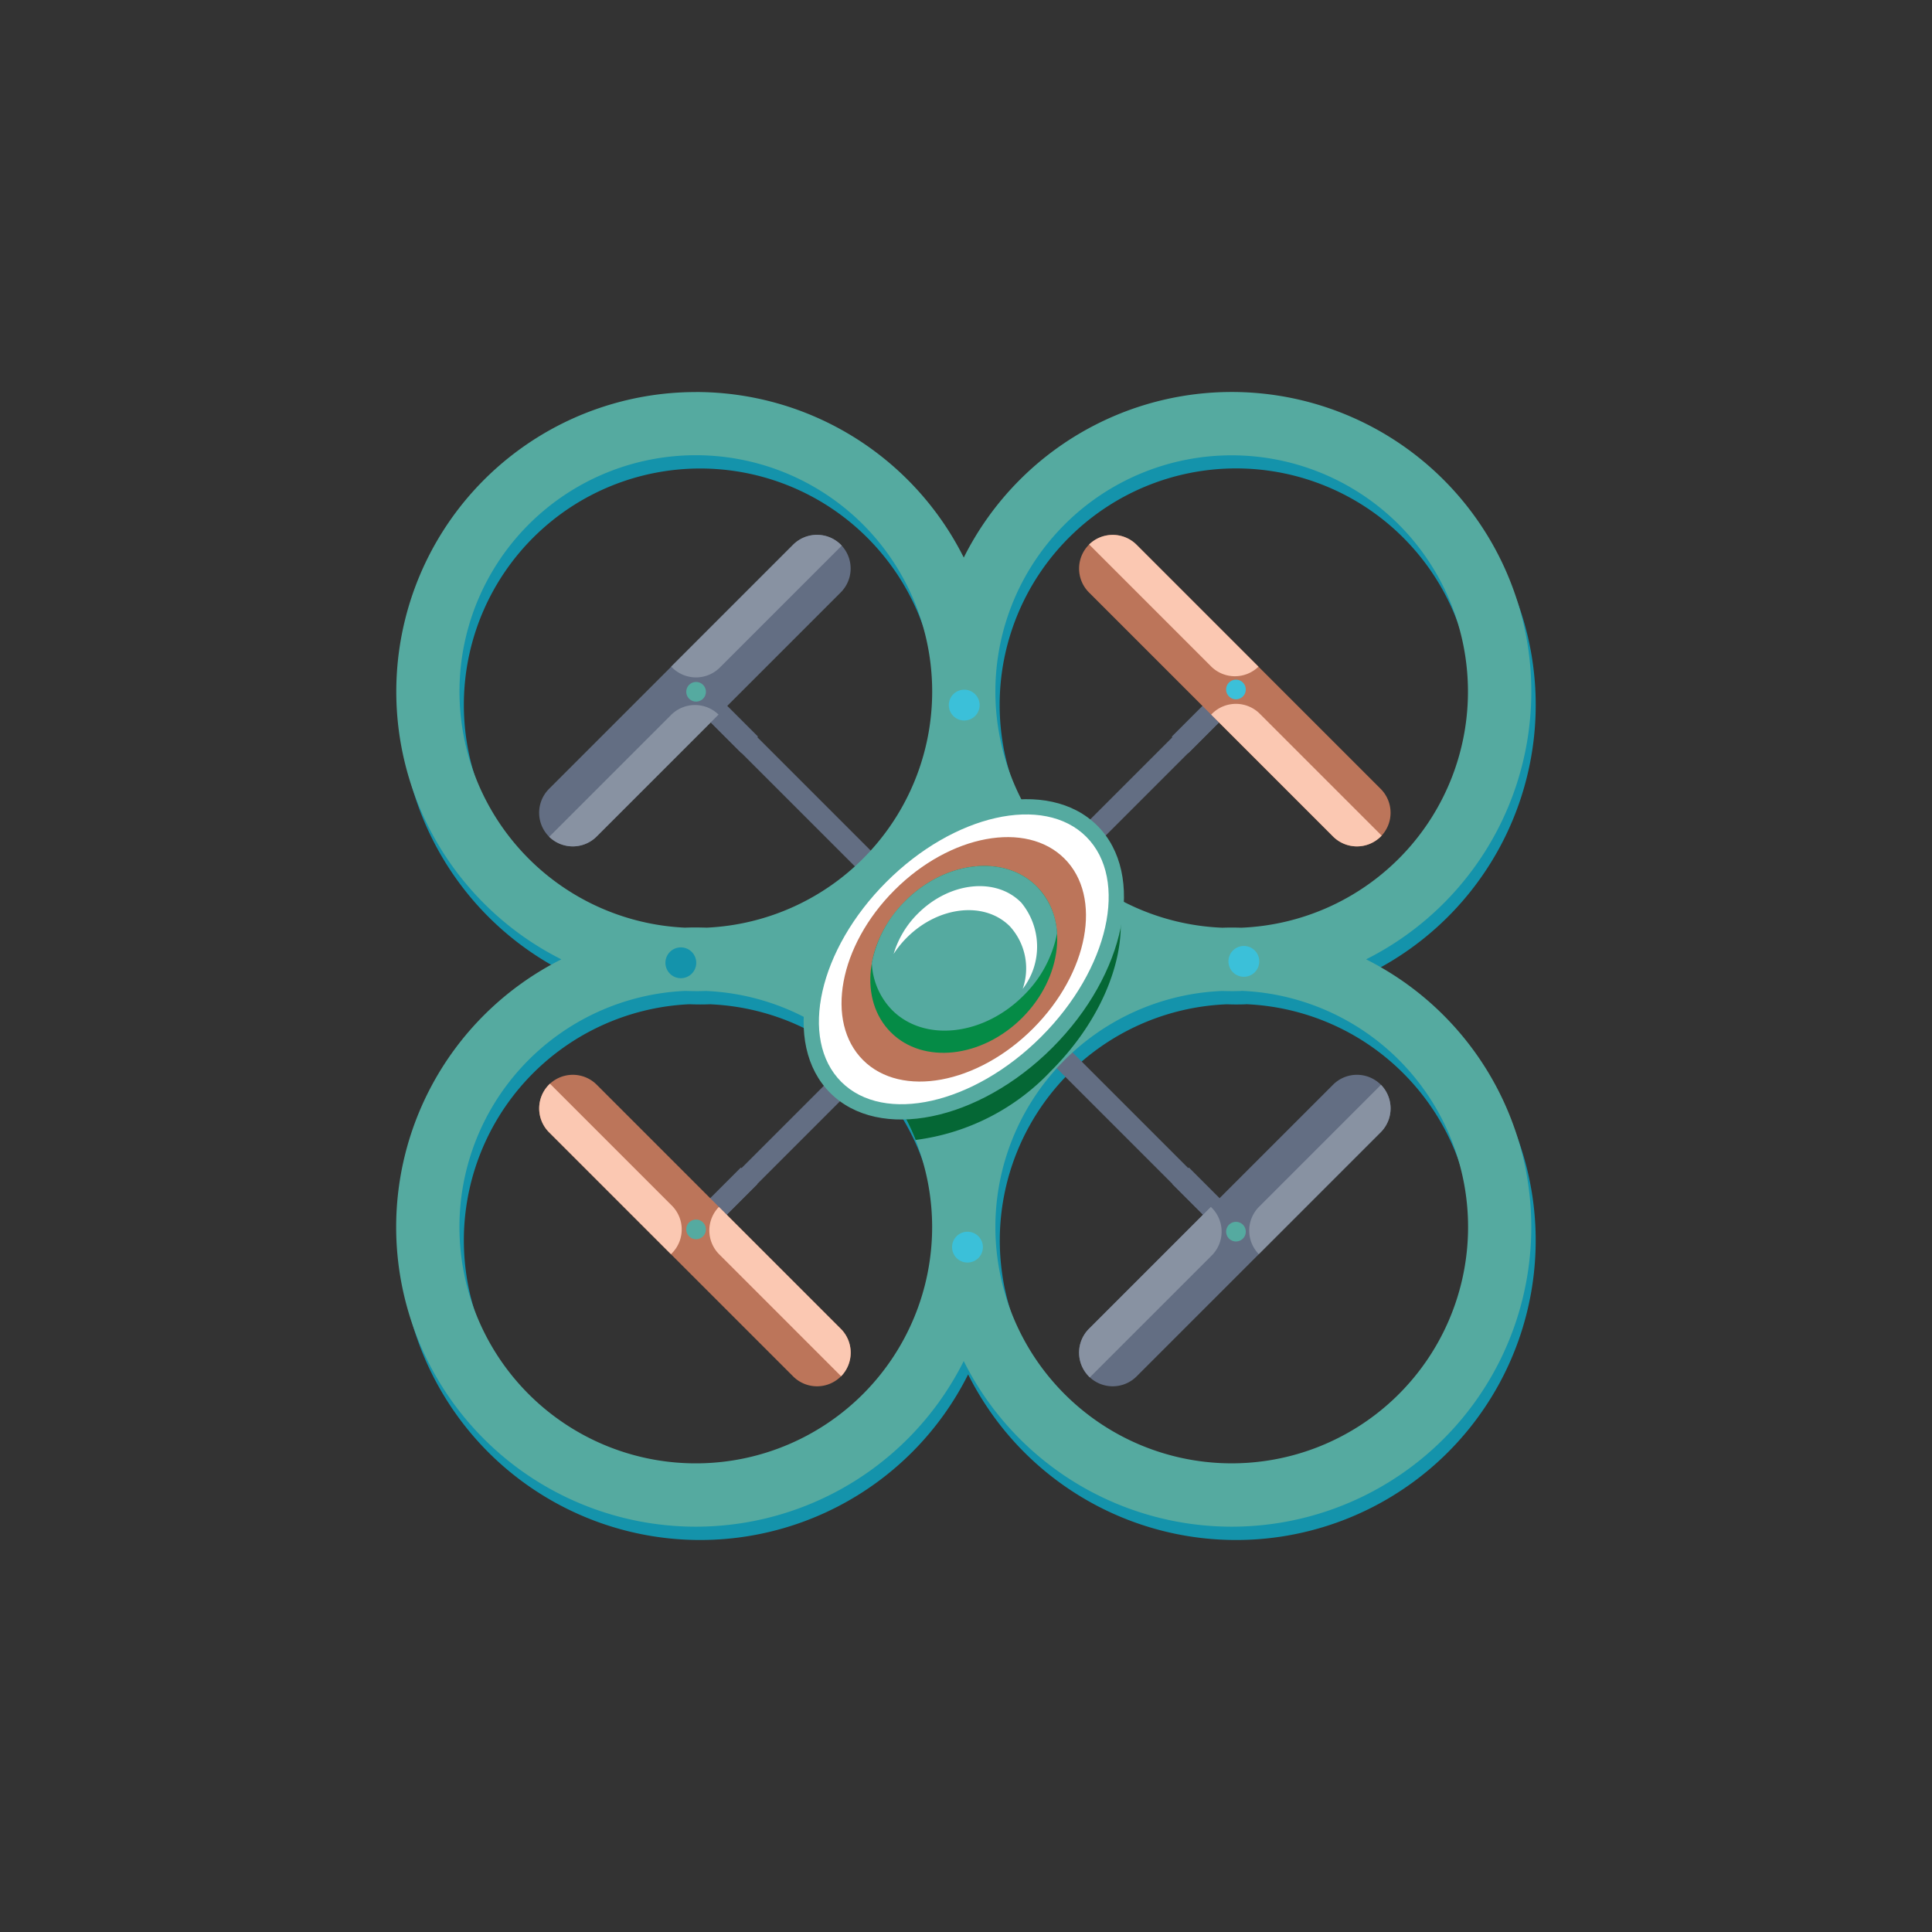 <svg xmlns="http://www.w3.org/2000/svg" width="101.935" height="101.935" viewBox="0 0 101.935 101.935">
  <rect x="0" y="0" width="101.935" height="101.935" fill="#333333" stroke="none"/>
  <g id="ScrollUp" transform="translate(110.043 -441.391) rotate(45)">
    <g id="Composant_11_2" data-name="Composant 11 – 2" transform="translate(270.254 353.967)">
      <g id="Groupe_48" data-name="Groupe 48" transform="translate(0.662 0.332)">
        <path id="Tracé_124" data-name="Tracé 124" d="M332.838,102.229a15.805,15.805,0,0,1,16.174-3.821,15.807,15.807,0,1,1,30-.021,15.807,15.807,0,1,1-.024,30,15.807,15.807,0,1,1-30,.023,15.806,15.806,0,0,1-16.147-26.181Zm39.621.352c.116-.123.234-.246.354-.366s.24-.235.362-.349a12.474,12.474,0,1,0-.715.715Zm3.075,1.645c-.114.122-.23.242-.349.361s-.24.234-.362.349a12.471,12.471,0,0,0,.344,17.268l0,0a12.47,12.47,0,1,0,.363-17.983ZM355.59,124.165c-.131.141-.263.28-.4.416s-.275.269-.416.4a12.47,12.47,0,1,0,18.038-.413l0,0a12.472,12.472,0,0,0-17.219-.4Zm-2.776-1.96c.137-.137.276-.269.416-.4a12.471,12.471,0,1,0-.815.815q.2-.211.4-.416Z" transform="translate(-328.21 -77.606)" fill="#1493ab" fill-rule="evenodd"/>
      </g>
      <g id="Groupe_49" data-name="Groupe 49" transform="translate(35.289 15.064)">
        <path id="Tracé_125" data-name="Tracé 125" d="M374.877,137.7a.589.589,0,0,1-.59-.59V97.8a.59.59,0,0,1,1.179,0v39.311A.589.589,0,0,1,374.877,137.7Z" transform="translate(-374.287 -97.209)" fill="#636e83"/>
      </g>
      <g id="Groupe_50" data-name="Groupe 50" transform="translate(35.242 16.258)">
        <path id="Tracé_126" data-name="Tracé 126" d="M374.224,98.8v3.462h1.236V98.8Z" transform="translate(-374.224 -98.797)" fill="#636e83" fill-rule="evenodd"/>
      </g>
      <g id="Groupe_51" data-name="Groupe 51" transform="translate(16.121 35.205)">
        <path id="Tracé_127" data-name="Tracé 127" d="M388.681,125.192H349.37a.59.59,0,0,1,0-1.18h39.311a.59.59,0,0,1,0,1.18Z" transform="translate(-348.78 -124.012)" fill="#636e83"/>
      </g>
      <g id="Groupe_52" data-name="Groupe 52" transform="translate(16.34 35.158)">
        <path id="Tracé_128" data-name="Tracé 128" d="M349.072,123.949h3.462v1.236h-3.462v-1.236Z" transform="translate(-349.072 -123.949)" fill="#636e83" fill-rule="evenodd"/>
      </g>
      <g id="Groupe_53" data-name="Groupe 53" transform="translate(51.955 35.158)">
        <path id="Tracé_129" data-name="Tracé 129" d="M399.927,123.949h-3.462v1.236h3.462v-1.236Z" transform="translate(-396.465 -123.949)" fill="#636e83" fill-rule="evenodd"/>
      </g>
      <g id="Groupe_54" data-name="Groupe 54">
        <path id="Tracé_130" data-name="Tracé 130" d="M331.957,101.787a15.806,15.806,0,0,1,16.173-3.821,15.807,15.807,0,1,1,30-.021,15.807,15.807,0,1,1-.024,30,15.807,15.807,0,1,1-30,.024,15.807,15.807,0,0,1-16.146-26.182Zm39.62.352c.116-.124.234-.246.354-.367s.24-.234.361-.349a12.467,12.467,0,1,0-.715.715Zm3.075,1.644c-.114.122-.23.243-.349.361s-.24.235-.362.35a12.471,12.471,0,0,0,.344,17.268l0,0a12.47,12.47,0,1,0,.362-17.984Zm-19.944,19.94c-.13.141-.262.28-.4.416s-.276.268-.416.4a12.47,12.47,0,1,0,18.038-.413l0,0a12.472,12.472,0,0,0-17.219-.4Zm-2.775-1.961q.205-.2.416-.4a12.47,12.47,0,1,0-.815.815c.131-.141.263-.28.4-.416Z" transform="translate(-327.328 -77.165)" fill="#55aaa0" fill-rule="evenodd"/>
      </g>
      <g id="Groupe_68" data-name="Groupe 68" transform="translate(35.242 51.873)">
        <path id="Tracé_144" data-name="Tracé 144" d="M374.224,149.652V146.19h1.236v3.462Z" transform="translate(-374.224 -146.19)" fill="#636e83" fill-rule="evenodd"/>
      </g>
      <g id="Helice" transform="translate(-327.328 -77.164)">
        <g id="Groupe_56" data-name="Groupe 56" transform="translate(352.32 91.041)">
          <path id="Tracé_132" data-name="Tracé 132" d="M382.36,97.406h0a1.782,1.782,0,0,0-1.777-1.777H362.361a1.781,1.781,0,0,0-1.776,1.777h0a1.781,1.781,0,0,0,1.776,1.777h18.223a1.782,1.782,0,0,0,1.777-1.777Z" transform="translate(-360.584 -95.629)" fill="#bc755a" fill-rule="evenodd"/>
        </g>
        <g id="Groupe_57" data-name="Groupe 57" transform="translate(363.221 92.748)">
          <path id="Tracé_133" data-name="Tracé 133" d="M385.964,97.97h0c0-.023,0-.046,0-.069h-9.1a1.782,1.782,0,0,0-1.777,1.777h0c0,.023,0,.046,0,.069h9.1a1.782,1.782,0,0,0,1.776-1.777Z" transform="translate(-375.089 -97.901)" fill="#fbc8b2" fill-rule="evenodd"/>
        </g>
        <g id="Groupe_58" data-name="Groupe 58" transform="translate(352.32 91.041)">
          <path id="Tracé_134" data-name="Tracé 134" d="M371.459,95.629h-9.1a1.782,1.782,0,0,0-1.776,1.758h9.1a1.781,1.781,0,0,0,1.776-1.758Z" transform="translate(-360.584 -95.629)" fill="#fbc8b2" fill-rule="evenodd"/>
        </g>
        <g id="Groupe_59" data-name="Groupe 59" transform="translate(362.689 92.213)">
          <path id="Tracé_135" data-name="Tracé 135" d="M375.419,97.708a.518.518,0,1,0-.519.519.519.519,0,0,0,.519-.519Z" transform="translate(-374.383 -97.189)" fill="#3bc0d9" fill-rule="evenodd"/>
        </g>
      </g>
      <g id="Helice-2" data-name="Helice" transform="translate(-327.328 -77.164)">
        <g id="Groupe_60" data-name="Groupe 60" transform="translate(381.574 102.072)">
          <path id="Tracé_136" data-name="Tracé 136" d="M401.289,132.084h0a1.781,1.781,0,0,0,1.776-1.776V112.085a1.781,1.781,0,0,0-1.776-1.777h0a1.781,1.781,0,0,0-1.777,1.777v18.224a1.781,1.781,0,0,0,1.777,1.776Z" transform="translate(-399.512 -110.308)" fill="#636e83" fill-rule="evenodd"/>
        </g>
        <g id="Groupe_61" data-name="Groupe 61" transform="translate(381.574 112.973)">
          <path id="Tracé_137" data-name="Tracé 137" d="M401.289,135.689h.068v-9.1a1.781,1.781,0,0,0-1.777-1.777h0l-.068,0v9.1a1.781,1.781,0,0,0,1.777,1.776Z" transform="translate(-399.512 -124.814)" fill="#8892a2" fill-rule="evenodd"/>
        </g>
        <g id="Groupe_62" data-name="Groupe 62" transform="translate(383.367 102.072)">
          <path id="Tracé_138" data-name="Tracé 138" d="M403.658,121.183v-9.1a1.781,1.781,0,0,0-1.758-1.776v9.1a1.781,1.781,0,0,0,1.758,1.776Z" transform="translate(-401.9 -110.309)" fill="#8892a2" fill-rule="evenodd"/>
        </g>
        <g id="Groupe_63" data-name="Groupe 63" transform="translate(382.916 112.441)">
          <path id="Tracé_139" data-name="Tracé 139" d="M401.819,125.143a.518.518,0,1,0-.519-.518.518.518,0,0,0,.519.518Z" transform="translate(-401.3 -124.107)" fill="#55aaa0" fill-rule="evenodd"/>
        </g>
      </g>
      <g id="Helice-3" data-name="Helice" transform="translate(-327.328 -77.164)">
        <g id="Groupe_64" data-name="Groupe 64" transform="translate(341.287 102.072)">
          <path id="Tracé_140" data-name="Tracé 140" d="M347.681,110.308h0a1.782,1.782,0,0,1,1.776,1.777v18.224a1.781,1.781,0,0,1-1.776,1.776h0a1.781,1.781,0,0,1-1.777-1.776V112.085a1.782,1.782,0,0,1,1.777-1.777Z" transform="translate(-345.904 -110.308)" fill="#636e83" fill-rule="evenodd"/>
        </g>
        <g id="Groupe_65" data-name="Groupe 65" transform="translate(341.287 102.072)">
          <path id="Tracé_141" data-name="Tracé 141" d="M347.681,110.308h0l.069,0v9.1a1.781,1.781,0,0,1-1.776,1.776H345.9v-9.1a1.782,1.782,0,0,1,1.777-1.777Z" transform="translate(-345.904 -110.308)" fill="#8892a2" fill-rule="evenodd"/>
        </g>
        <g id="Groupe_66" data-name="Groupe 66" transform="translate(343.082 112.973)">
          <path id="Tracé_142" data-name="Tracé 142" d="M350.051,124.814v9.1a1.782,1.782,0,0,1-1.758,1.776v-9.1a1.782,1.782,0,0,1,1.758-1.777Z" transform="translate(-348.293 -124.814)" fill="#8892a2" fill-rule="evenodd"/>
        </g>
        <g id="Groupe_67" data-name="Groupe 67" transform="translate(342.633 112.441)">
          <path id="Tracé_143" data-name="Tracé 143" d="M348.211,124.107a.518.518,0,1,1-.518.519.519.519,0,0,1,.518-.519Z" transform="translate(-347.693 -124.107)" fill="#55aaa0" fill-rule="evenodd"/>
        </g>
      </g>
      <g id="Helice-4" data-name="Helice" transform="translate(-327.328 -77.164)">
        <g id="Groupe_69" data-name="Groupe 69" transform="translate(352.32 131.326)">
          <path id="Tracé_145" data-name="Tracé 145" d="M360.584,151.014h0a1.782,1.782,0,0,1,1.776-1.777h18.223a1.782,1.782,0,0,1,1.777,1.777h0a1.782,1.782,0,0,1-1.777,1.777H362.361a1.782,1.782,0,0,1-1.776-1.777Z" transform="translate(-360.584 -149.237)" fill="#bc755a" fill-rule="evenodd"/>
        </g>
        <g id="Groupe_70" data-name="Groupe 70" transform="translate(352.32 133.033)">
          <path id="Tracé_146" data-name="Tracé 146" d="M360.584,151.578h0c0-.023,0-.046,0-.069h9.1a1.781,1.781,0,0,1,1.776,1.777h0c0,.023,0,.046,0,.069h-9.1a1.782,1.782,0,0,1-1.776-1.777Z" transform="translate(-360.584 -151.509)" fill="#fbc8b2" fill-rule="evenodd"/>
        </g>
        <g id="Groupe_71" data-name="Groupe 71" transform="translate(363.221 131.326)">
          <path id="Tracé_147" data-name="Tracé 147" d="M375.09,149.237h9.1a1.782,1.782,0,0,1,1.777,1.758h-9.1a1.781,1.781,0,0,1-1.777-1.758Z" transform="translate(-375.09 -149.237)" fill="#fbc8b2" fill-rule="evenodd"/>
        </g>
        <g id="Groupe_72" data-name="Groupe 72" transform="translate(362.689 132.498)">
          <path id="Tracé_148" data-name="Tracé 148" d="M374.383,151.315a.518.518,0,1,1,.518.519.518.518,0,0,1-.518-.519Z" transform="translate(-374.383 -150.797)" fill="#55aaa0" fill-rule="evenodd"/>
        </g>
      </g>
      <g id="Groupe_73" data-name="Groupe 73" transform="translate(24.555 45.662)">
        <path id="Tracé_149" data-name="Tracé 149" d="M360,138.74a.813.813,0,1,1,.813.813.813.813,0,0,1-.813-.813Z" transform="translate(-360.003 -137.927)" fill="#1493ab" fill-rule="evenodd"/>
      </g>
      <g id="Groupe_74" data-name="Groupe 74" transform="translate(25.51 25.475)">
        <path id="Tracé_150" data-name="Tracé 150" d="M361.275,111.875a.813.813,0,1,1,.814.813.814.814,0,0,1-.814-.813Z" transform="translate(-361.275 -111.062)" fill="#3bc0d9" fill-rule="evenodd"/>
      </g>
      <g id="Groupe_75" data-name="Groupe 75" transform="translate(45.504 24.604)">
        <path id="Tracé_151" data-name="Tracé 151" d="M387.881,110.717a.813.813,0,1,1,.814.813.814.814,0,0,1-.814-.813Z" transform="translate(-387.881 -109.904)" fill="#3bc0d9" fill-rule="evenodd"/>
      </g>
      <g id="Groupe_76" data-name="Groupe 76" transform="translate(45.854 45.576)">
        <path id="Tracé_152" data-name="Tracé 152" d="M388.344,138.624a.813.813,0,1,1,.814.813.813.813,0,0,1-.814-.813Z" transform="translate(-388.344 -137.811)" fill="#3bc0d9" fill-rule="evenodd"/>
      </g>
      <g id="Groupe_77" data-name="Groupe 77" transform="translate(31.049 27.783)">
        <path id="Tracé_153" data-name="Tracé 153" d="M376.865,114.135c2.3,1.39,3.939,4.852,3.939,8.9a11.874,11.874,0,0,1-2.475,7.641,12.514,12.514,0,0,0-7.938-.66,11.338,11.338,0,0,1-1.746-4.46l4.967-10.936a12.5,12.5,0,0,0,3.254-.488Z" transform="translate(-368.644 -114.135)" fill="#056735" fill-rule="evenodd"/>
      </g>
      <g id="Groupe_78" data-name="Groupe 78" transform="translate(29.191 25.822)">
        <path id="Tracé_154" data-name="Tracé 154" d="M372.91,112.076c3.417,0,6.188,4.279,6.188,9.554s-2.771,9.555-6.188,9.555-6.189-4.279-6.189-9.555,2.771-9.554,6.189-9.554Z" transform="translate(-366.308 -111.663)" fill="#fff" fill-rule="evenodd"/>
        <path id="Tracé_155" data-name="Tracé 155" d="M372.774,131.461c-3.641,0-6.6-4.471-6.6-9.968s2.961-9.968,6.6-9.968,6.6,4.472,6.6,9.968S376.414,131.461,372.774,131.461Zm0-19.11c-3.186,0-5.777,4.1-5.777,9.142s2.591,9.142,5.777,9.142,5.776-4.1,5.776-9.142S375.959,112.352,372.774,112.352Z" transform="translate(-366.172 -111.526)" fill="#55aaa0"/>
      </g>
      <g id="Groupe_79" data-name="Groupe 79" transform="translate(30.625 28.275)">
        <path id="Tracé_156" data-name="Tracé 156" d="M373.248,114.789c2.853,0,5.166,3.366,5.166,7.516s-2.314,7.516-5.166,7.516-5.166-3.366-5.166-7.516,2.313-7.516,5.166-7.516Z" transform="translate(-368.082 -114.789)" fill="#bc755a" fill-rule="evenodd"/>
      </g>
      <g id="Groupe_80" data-name="Groupe 80" transform="translate(31.434 30.35)">
        <path id="Tracé_157" data-name="Tracé 157" d="M373.515,117.549c2.407,0,4.359,2.437,4.359,5.442s-1.952,5.442-4.359,5.442-4.359-2.437-4.359-5.442,1.952-5.442,4.359-5.442Z" transform="translate(-369.156 -117.549)" fill="#058b46" fill-rule="evenodd"/>
      </g>
      <g id="Groupe_81" data-name="Groupe 81" transform="translate(31.434 30.35)">
        <path id="Tracé_158" data-name="Tracé 158" d="M373.515,117.549a3.78,3.78,0,0,1,2.509.993,6.255,6.255,0,0,1,1.071,3.572c0,3.005-1.952,5.442-4.359,5.442a3.783,3.783,0,0,1-2.509-.993,6.253,6.253,0,0,1-1.072-3.572c0-3,1.952-5.442,4.359-5.442Z" transform="translate(-369.156 -117.549)" fill="#55aaa0" fill-rule="evenodd"/>
      </g>
      <g id="Groupe_82" data-name="Groupe 82" transform="translate(32.375 31.527)">
        <path id="Tracé_159" data-name="Tracé 159" d="M373.827,119.116a3.646,3.646,0,0,1,3.3,3.168,3.287,3.287,0,0,0-2.819-1.856c-1.886,0-3.416,1.91-3.416,4.265a5.239,5.239,0,0,0,.116,1.1,5.01,5.01,0,0,1-.6-2.41c0-2.354,1.53-4.264,3.417-4.264Z" transform="translate(-370.41 -119.116)" fill="#fff" fill-rule="evenodd"/>
      </g>
    </g>
  </g>
</svg>
